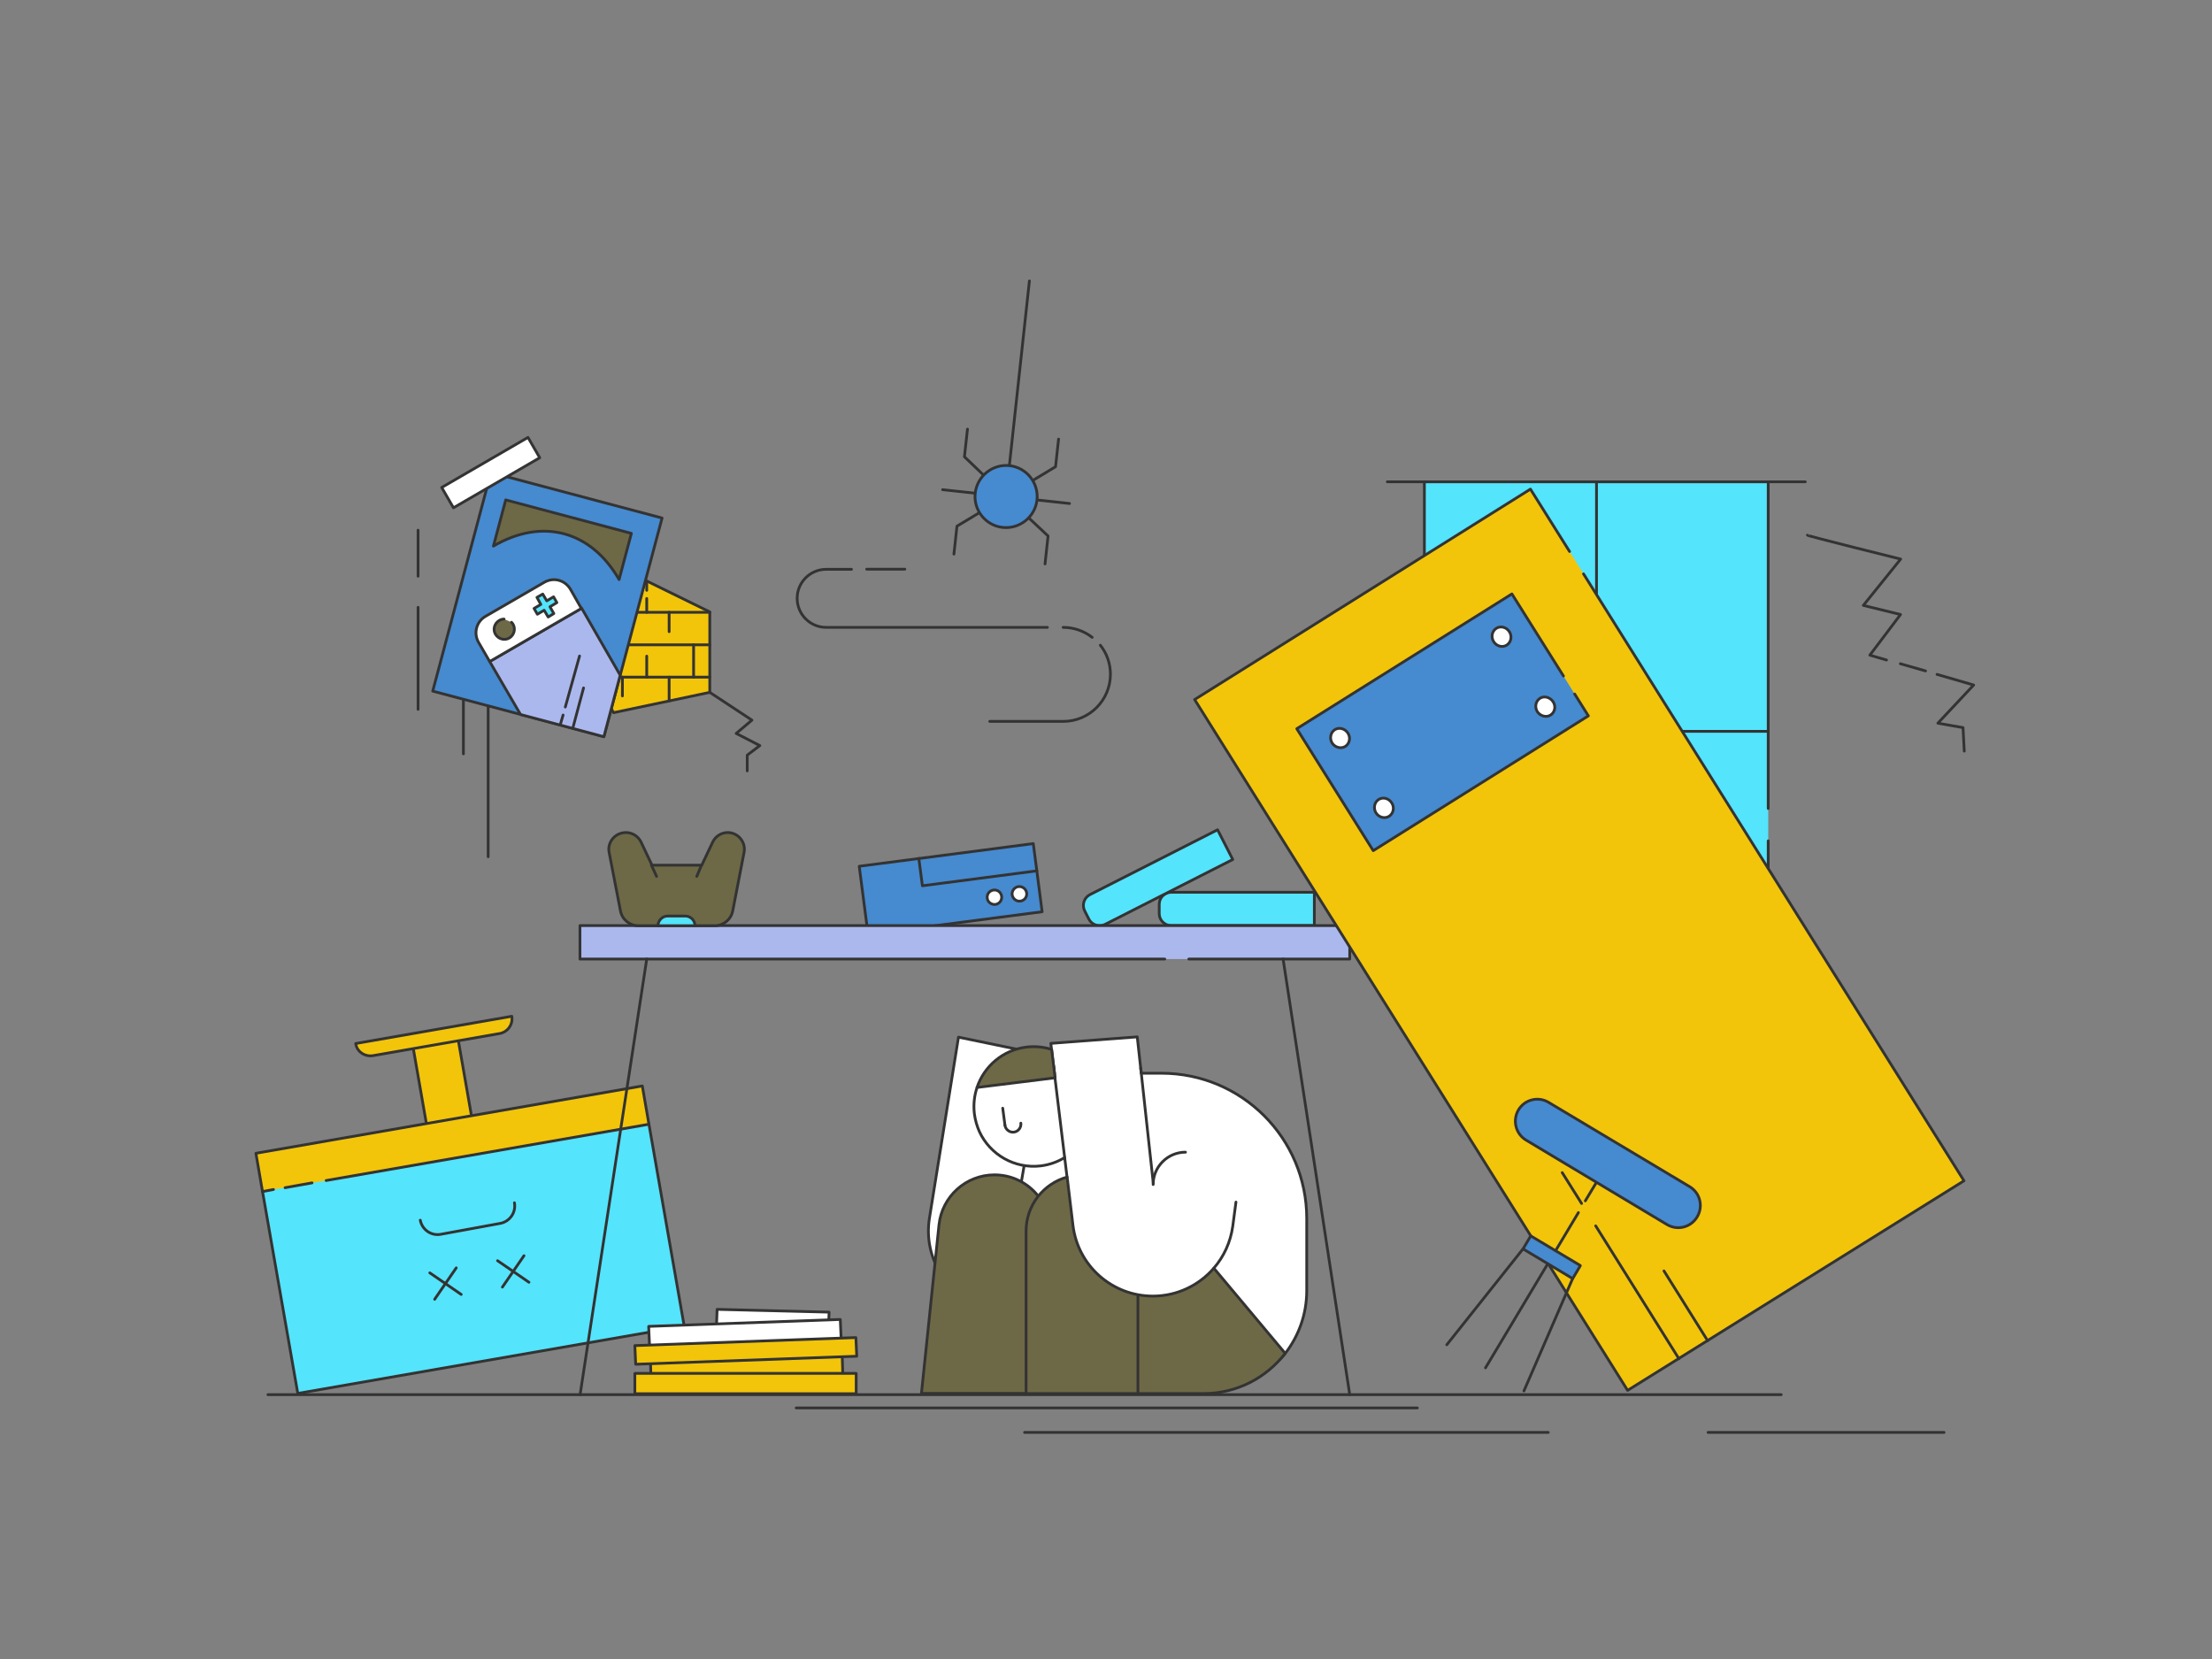 <?xml version="1.0" encoding="utf-8"?>
<!-- Generator: Adobe Illustrator 26.5.0, SVG Export Plug-In . SVG Version: 6.00 Build 0)  -->
<svg version="1.1" id="Layer_1" xmlns:svgjs="http://svgjs.com/svgjs"
	 xmlns="http://www.w3.org/2000/svg" xmlns:xlink="http://www.w3.org/1999/xlink" x="0px" y="0px" viewBox="0 0 1600 1200"
	 style="enable-background:new 0 0 1600 1200;" xml:space="preserve">
<rect x="0" y="0" width="1600" height="1200" fill="#808080" stroke="none"/>
<style type="text/css">
	.st0{fill:none;stroke:#333333;stroke-width:2;stroke-linecap:round;stroke-linejoin:round;}
	.st1{fill:#54E4FC;stroke:#333333;stroke-width:2;stroke-linecap:round;stroke-linejoin:round;}
	.st2{fill:#468ACF;stroke:#333333;stroke-width:2;stroke-linecap:round;stroke-linejoin:round;}
	.st3{fill:#FFFFFF;stroke:#333333;stroke-width:2;stroke-linecap:round;stroke-linejoin:round;}
	.st4{fill:#F2C50A;stroke:#333333;stroke-width:2;stroke-linecap:round;stroke-linejoin:round;}
	.st5{fill:#ABB8ED;stroke:#333333;stroke-width:2;stroke-linecap:round;stroke-linejoin:round;}
	.st6{fill:#6D6846;}
	.st7{fill:#6D6846;stroke:#333333;stroke-width:2;stroke-linecap:round;stroke-linejoin:round;}
	.st8{fill:#54E4FC;}
	.st9{fill:#FFFFFF;}
	.st10{fill:#ABB8ED;}
	.st11{fill:#F2C50A;}
	.st12{fill:#468ACF;}
</style>
<g>
	<g>
		<path class="st0" d="M1288.4,1008.8H193.8"/>
		<path class="st0" d="M1025.2,1018.4H575.9"/>
		<path class="st0" d="M1119.9,1036.1H741.1"/>
		<path class="st0" d="M1406.2,1036.1h-170.7"/>
	</g>
	<g>
		<path class="st1" d="M950.7,669.5H847.2c-4.8,0-8.7-3.9-8.7-8.7v-6.7c0-4.8,3.9-8.7,8.7-8.7h103.5V669.5z"/>
		<path class="st1" d="M891.7,621.7l-92.3,46.9c-4.3,2.2-9.6,0.5-11.8-3.8l-3-5.9c-2.2-4.3-0.5-9.6,3.8-11.8l92.3-46.9L891.7,621.7z
			"/>
	</g>
	<g>
		<path class="st0" d="M1401.1,487.8l26.5,7.7l-25.9,27.6l18.2,3.2l0.9,17"/>
		<path class="st0" d="M1374.6,480.1l18.2,5.2"/>
		<path class="st0" d="M1307.4,387.1c0,0.6,67.4,17.3,67.4,17.3l-27,33.5l26.9,6.6l-22.2,29.4l12.1,3.5"/>
	</g>
	<g>
		<path class="st0" d="M626.9,411.7h27.6"/>
		<path class="st0" d="M757.6,453.8H597.6c-11.6,0-21-9.4-21-21s9.4-21,21-21h18.3"/>
		<path class="st0" d="M790,461c-5.8-4.5-13.1-7.2-21-7.2"/>
		<path class="st0" d="M715.9,521.8h53.2c18.8,0,34.1-15.3,34.1-34.1c0-7.9-2.7-15.2-7.3-21"/>
	</g>
	<g>
		<path class="st2" d="M747.4,610.2l-125.9,16.4l6.4,49.3l125.9-16.4L747.4,610.2z"/>
		<path class="st0" d="M750,629.9l-82.8,10.8l-2.6-19.8"/>
		<path class="st3" d="M738.1,651.8c2.9-0.4,4.9-3,4.5-5.9c-0.4-2.9-3-4.9-5.9-4.6c-2.9,0.4-4.9,3-4.6,5.9
			C732.6,650.1,735.2,652.2,738.1,651.8z"/>
		<path class="st3" d="M720,654.2c2.9-0.4,4.9-3,4.5-5.9c-0.4-2.9-3-4.9-5.9-4.5c-2.9,0.4-4.9,3-4.5,5.9
			C714.4,652.5,717.1,654.5,720,654.2z"/>
	</g>
	<g>
		<path class="st4" d="M443.8,515.5l-32.6-58.2l28.2-36.9h28.7l45.3,22.2v58.2L443.8,515.5z"/>
		<path class="st0" d="M429.4,489.8h84"/>
		<path class="st0" d="M432.9,466.4h80.5"/>
		<path class="st0" d="M422.2,442.9h91.2"/>
		<path class="st0" d="M450.2,489.8v13.6"/>
		<path class="st0" d="M450.2,452.7v13.7"/>
		<path class="st0" d="M484,489.8V507"/>
		<path class="st0" d="M484,442.9v14"/>
		<path class="st0" d="M467.8,474.6v15.2"/>
		<path class="st0" d="M467.8,432.9v10"/>
		<path class="st0" d="M467.8,420.4v6.6"/>
		<path class="st0" d="M501.7,466.4v23.4"/>
		<path class="st0" d="M513.4,500.8l30.5,20.1l-11.4,9.6l17.1,8.8l-9.1,6.9v11.4"/>
	</g>
	<g>
		<path class="st0" d="M353.1,406.4v213.3"/>
		<path class="st0" d="M335.2,457.7v87.6"/>
		<path class="st0" d="M302.4,439.3v73.8"/>
		<path class="st0" d="M302.4,383.5v33.3"/>
	</g>
	<g>
		<path class="st2" d="M478.9,374.7l-123.8-32.9L313,499.9l123.8,32.9L478.9,374.7z"/>
		<path class="st5" d="M420.7,439.9l-66.5,38.6l22.3,38.3l60.3,16.1l11.8-44.5L420.7,439.9z"/>
		<path class="st3" d="M412.6,426.2c-3.9-6.6-12.2-8.9-18.9-5l-42.5,24.6c-6.6,3.8-8.9,12.2-5,18.9l8,13.8l66.3-38.4L412.6,426.2z"
			/>
		<path class="st1" d="M400.6,443.8l-2.8-4.9l5-3l-2.4-4.2l-4.9,2.9l-2.9-4.9l-4.2,2.4l2.8,5.1l-4.9,2.9l2.4,4.2l4.9-2.9l2.9,4.9
			L400.6,443.8z"/>
		<path class="st6" d="M370,450.1c0.4,0.4,0.7,0.8,1.1,1.4c2,3.4,0.8,7.9-2.7,10c-3.4,2-7.9,0.8-10-2.7c-2.1-3.5-0.8-7.9,2.7-10
			c1.1-0.7,2.4-1,3.5-1"/>
		<path class="st0" d="M370,450.1c0.4,0.4,0.7,0.8,1.1,1.4c2,3.4,0.8,7.9-2.7,10c-3.4,2-7.9,0.8-10-2.7c-2.1-3.5-0.8-7.9,2.7-10
			c1.1-0.7,2.4-1,3.5-1"/>
		<path class="st0" d="M407.3,517.2l-2.1,7.2"/>
		<path class="st0" d="M419.2,474.5l-10.3,36.9"/>
		<path class="st0" d="M422.1,497.6l-7.8,29.2"/>
		<path class="st7" d="M447.8,419.2c-20.4-35.4-55.6-44.8-90.9-24.2c3-11.1,5.9-22.1,8.9-33.4c30.2,8,60.6,16.1,90.9,24.2
			C453.7,397,450.8,408.1,447.8,419.2z"/>
		<path class="st3" d="M381.9,316.4l-62.4,36.2l8.5,14.7l62.4-36.2L381.9,316.4z"/>
	</g>
	<g>
		<path class="st8" d="M1279,658.9v50.8h-248.7V348.5H1279v236.3"/>
		<path class="st0" d="M1279,658.9v50.8h-248.7V348.5H1279v236.3"/>
		<path class="st0" d="M1003.5,709.7h302.3"/>
		<path class="st0" d="M1003.5,348.5h302.3"/>
		<path class="st0" d="M1279,635.8v-27.6"/>
		<path class="st0" d="M1154.8,348.5v361.2"/>
		<path class="st0" d="M1279,529h-197.2"/>
		<path class="st0" d="M1062.6,529h-32.4"/>
	</g>
	<g>
		<path class="st0" d="M744.6,203.2l-14.5,133.6"/>
		<path class="st0" d="M681.8,354.2l91.8,10"/>
		<path class="st0" d="M727.7,359.2l-30.1-28.8l2.2-20"/>
		<path class="st0" d="M727.7,359.2l35.8-21.6l2.2-20"/>
		<path class="st0" d="M727.7,359.2l30.4,28.5l-2.2,20.2"/>
		<path class="st0" d="M727.7,359.2l-35.5,21.4l-2.2,20.2"/>
		<path class="st2" d="M725.3,381.5c12.3,1.3,23.4-7.6,24.8-19.9c1.3-12.4-7.6-23.4-19.9-24.8c-12.3-1.3-23.4,7.6-24.8,19.9
			C704,369.1,713,380.2,725.3,381.5z"/>
	</g>
	<g>
		<path class="st3" d="M840.1,776.3h-14.6l-2.9-26.3l-62.5,4.7l0.5,4.5l1.4,11.6l0.7,5.5H732v125.4v93l138.7-1.1
			c24,0,45.4,2.9,59-14.7c9.7-12.6,15.5-28.3,15.5-45.4v-52.2C945.1,823.2,898.1,776.3,840.1,776.3z"/>
		<path class="st3" d="M770.8,894.7l12.4,18.9c-11.7,26.8-41.4,40.7-69.5,32.7c-28.3-8.1-46.1-36.1-41.4-65.2l21-130.9l61.4,12.7
			L736.5,868L770.8,894.7z"/>
		<path class="st3" d="M706.7,786.7c-2,5.9-2.7,12.4-1.9,19c0.6,4.6,1.9,9,3.7,13c7.7,16.5,25.4,26.9,44.4,24.6
			c6.3-0.8,12.1-2.9,17.2-6l-8.1-66.5C730.2,760.3,706.7,786.7,706.7,786.7z"/>
		<path class="st0" d="M725.3,801.6l1.6,12.2"/>
		<path class="st0" d="M738.4,812.4c0.4,3.2-1.9,6.1-5,6.5c-3.1,0.4-6.1-1.9-6.5-5"/>
		<path class="st9" d="M834.1,856.8c0-12.9,10.5-23.4,23.4-23.4L834.1,856.8z"/>
		<path class="st0" d="M834.1,856.8c0-12.9,10.5-23.4,23.4-23.4"/>
		<path class="st7" d="M719.3,849.8c-20.6,0-37.9,15.6-40.1,36.1l-12.7,122h81l11.9-113.6C761.9,870.5,743.3,849.8,719.3,849.8z"/>
		<path class="st7" d="M878,917.3c-10.7,12.4-26.6,20.2-44.1,20.2c-29.5,0-54.3-22-57.8-51.2l-4.2-34.9c-17.1,4.7-29.7,20.4-29.7,39
			V1008h81h47.4c24,0,45.4-11.4,59-29.1L878,917.3z"/>
		<path class="st7" d="M760.7,759.1c-5.7-1.8-11.9-2.5-18.3-1.7c-17.1,2.1-30.6,13.9-35.7,29.2l56.5-7l-1.1-8.9L760.7,759.1z"/>
		<path class="st0" d="M823.1,936.8v70.6"/>
		<path class="st0" d="M834.2,855.9l-9.1-83.4"/>
		<path class="st0" d="M878,917.3c7.2-8.3,12.1-18.8,13.7-30.4l2.3-17.4"/>
		<path class="st0" d="M770.1,837.3l1.7,14"/>
	</g>
	<g>
		<path class="st4" d="M330.6,747.3L298,753l11.3,64.8l32.6-5.7L330.6,747.3z"/>
		<path class="st4" d="M269.7,763.6l91.6-16c6-1,9.9-6.7,8.9-12.5l-112.9,19.7C258,760.6,263.8,764.5,269.7,763.6z"/>
		<path class="st4" d="M185.1,834.2l279.5-48.7l4.8,27.7l-5.1,11.8l-266.6,46.2l-7.8-9.2L185.1,834.2z"/>
		<path class="st8" d="M235.9,853.9l233.5-40.7l25.5,146l-279.5,48.7l-25.5-146l7.9-1.5"/>
		<path class="st0" d="M235.9,853.9l233.5-40.7l25.5,146l-279.5,48.7l-25.5-146l7.9-1.5"/>
		<path class="st0" d="M225.7,855.6l-19.5,3.5"/>
		<path class="st0" d="M382.6,927.5l-22.7-15.6"/>
		<path class="st0" d="M363.4,931l15.6-22.7"/>
		<path class="st0" d="M333.6,936.3l-22.7-15.6"/>
		<path class="st0" d="M314.4,939.8l15.6-22.7"/>
		<path class="st0" d="M372.1,870c1.3,7-3.4,13.6-10.2,14.9l-43.1,7.9c-7,1.3-13.5-3.4-14.8-10.2"/>
	</g>
	<g>
		<path class="st3" d="M518.3,960.6c-0.1,0-0.1,0-0.1-0.1l0.5-13.3c0-0.1,0-0.1,0.1-0.1l80.8,2c0.1,0,0.1,0,0.1,0.1l-0.5,13.3
			c0,0.1,0,0.1-0.1,0.1L518.3,960.6z"/>
		<path class="st3" d="M469.2,959.5c0-0.1,0-0.1,0.1-0.1l138.4-5c0.1,0,0.1,0,0.1,0.1l0.6,13.3c0,0,0,0.1-0.1,0.1
			c-54.1,10.5-97.2,13.3-138.4,5c0,0-0.1,0-0.1-0.1L469.2,959.5z"/>
		<path class="st4" d="M470.5,984.6c0-0.1,0-0.1,0.1-0.1L609,977h0.1c0,0,0,0,0,0.1l0.6,19.9c0,0.1,0,0.1-0.1,0.1l-138.4,7.5h-0.1
			c0,0,0,0,0-0.1L470.5,984.6z"/>
		<path class="st4" d="M459.2,973.4c0-0.1,0-0.1,0.1-0.1l159.7-5.8c0.1,0,0.1,0,0.1,0.1l0.6,13.3c0,0.1,0,0.1-0.1,0.1l-159.7,5.8
			c-0.1,0-0.1,0-0.1-0.1L459.2,973.4z"/>
		<path class="st4" d="M459.2,993.5c0,0,0-0.1,0.1-0.1h159.9c0.1,0,0.1,0,0.1,0.1v14.5c0,0,0,0.1-0.1,0.1H459.3
			c-0.1,0-0.1,0-0.1-0.1V993.5z"/>
	</g>
	<g>
		<path class="st10" d="M842.5,693.7h-423v-24.2h556.8v24.2H859.9"/>
		<path class="st0" d="M842.5,693.7h-423v-24.2h556.8v24.2H859.9"/>
		<path class="st0" d="M467.8,693.7l-48.2,315.1"/>
		<path class="st0" d="M928.1,693.7l48.2,315.1"/>
	</g>
	<g>
		<path class="st0" d="M973.1,539.9c3.1-2,4-6.3,1.9-9.6s-6.4-4.5-9.5-2.5c-3.1,2-4,6.3-1.9,9.7C965.7,540.7,970,541.8,973.1,539.9z
			"/>
		<path class="st0" d="M1004.8,590.4c3.1-2,4-6.3,1.9-9.6c-2.1-3.4-6.4-4.5-9.5-2.5c-3.1,2-4,6.3-1.9,9.7
			C997.4,591.3,1001.7,592.4,1004.8,590.4z"/>
		<path class="st0" d="M1089.9,466.6c3.1-2,4-6.3,1.9-9.6c-2.1-3.4-6.4-4.5-9.5-2.5s-4,6.3-1.9,9.6
			C1082.5,467.5,1086.8,468.6,1089.9,466.6z"/>
		<path class="st0" d="M1121.6,517.2c3.1-2,4-6.3,1.8-9.6s-6.4-4.5-9.5-2.5c-3.1,2-4,6.3-1.9,9.7
			C1114.2,518,1118.5,519.2,1121.6,517.2z"/>
		<path class="st11" d="M1135.3,398.9l-28.3-45.1L864.1,506l121.4,193.7l12.9,20.6l178.9,285.4l243.3-151.6l-275.2-439"/>
		<path class="st0" d="M1135.3,398.9l-28.3-45.1L864.1,506l121.4,193.7l12.9,20.6l178.9,285.4l243.3-151.6l-275.2-439"/>
		<path class="st12" d="M1130.9,489l-37.3-59.4l-155.6,97.5l55.3,88.2l155.6-97.5l-9.4-15l-0.5-0.8"/>
		<path class="st0" d="M1130.9,489l-37.3-59.4l-155.6,97.5l55.3,88.2l155.6-97.5l-9.4-15l-0.5-0.8"/>
		<path class="st3" d="M973.1,539.9c3.1-2,4-6.3,1.9-9.6s-6.4-4.5-9.5-2.5c-3.1,2-4,6.3-1.9,9.7C965.7,540.7,970,541.8,973.1,539.9z
			"/>
		<path class="st3" d="M1004.8,590.4c3.1-2,4-6.3,1.9-9.6c-2.1-3.4-6.4-4.5-9.5-2.5c-3.1,2-4,6.3-1.9,9.7
			C997.4,591.3,1001.7,592.4,1004.8,590.4z"/>
		<path class="st3" d="M1089.9,466.6c3.1-2,4-6.3,1.9-9.6c-2.1-3.4-6.4-4.5-9.5-2.5s-4,6.3-1.9,9.6
			C1082.5,467.5,1086.8,468.6,1089.9,466.6z"/>
		<path class="st3" d="M1121.6,517.2c3.1-2,4-6.3,1.8-9.6s-6.4-4.5-9.5-2.5c-3.1,2-4,6.3-1.9,9.7
			C1114.2,518,1118.5,519.2,1121.6,517.2z"/>
		<path class="st0" d="M1214.4,982.8l-60.2-96.1"/>
		<path class="st0" d="M1235.2,969.8l-31.6-50.5"/>
		<path class="st0" d="M1144,870.5l-14-22.3"/>
	</g>
	<g>
		<path class="st0" d="M1141.7,877.1l-67.2,112.3"/>
		<path class="st0" d="M1157.3,851l-10.6,17.6"/>
		<path class="st2" d="M1103.9,824.7l101.8,61c7.6,4.6,17.4,2.1,21.9-5.5c4.6-7.6,2.1-17.4-5.5-21.9l-101.9-60.9
			c-7.6-4.6-17.4-2.1-21.9,5.5C1093.9,810.4,1096.3,820.2,1103.9,824.7z"/>
		<path class="st2" d="M1143.1,915.5c0.1-0.1,0-0.1,0-0.1l-35.8-21.4c-0.1-0.1-0.1,0-0.1,0l-5.5,9.3c-0.1,0.1,0,0.1,0,0.1l35.8,21.4
			c0.1,0.1,0.1,0,0.1,0L1143.1,915.5z"/>
		<path class="st0" d="M1137.5,924.9l-35.2,81.2"/>
		<path class="st0" d="M1101.6,903.4l-55.1,69.3"/>
	</g>
	<g>
		<path class="st7" d="M440.6,616.6l8.2,42.3c1.2,6.2,6.6,10.7,13,10.7H476l13.7-2.6l13.1,2.6H517c6.3,0,11.8-4.5,13-10.7l8.2-42.3
			c1.5-7.4-4.3-14.4-11.8-14.4c-4.7,0-8.9,2.7-10.9,6.9l-7.9,16.7h-17.8h-0.4h-17.8l-7.9-16.7c-2-4.2-6.3-6.9-10.9-6.9
			C444.9,602.2,439.1,609.2,440.6,616.6z"/>
		<path class="st1" d="M482.9,662.6h12.8c3.8,0,7,3.1,7,7h-26.8C476,665.8,479.1,662.6,482.9,662.6z"/>
		<path class="st0" d="M507.4,625.8l-3.4,8.1"/>
		<path class="st0" d="M471.2,625.8l3.7,8.1"/>
	</g>
</g>
</svg>

